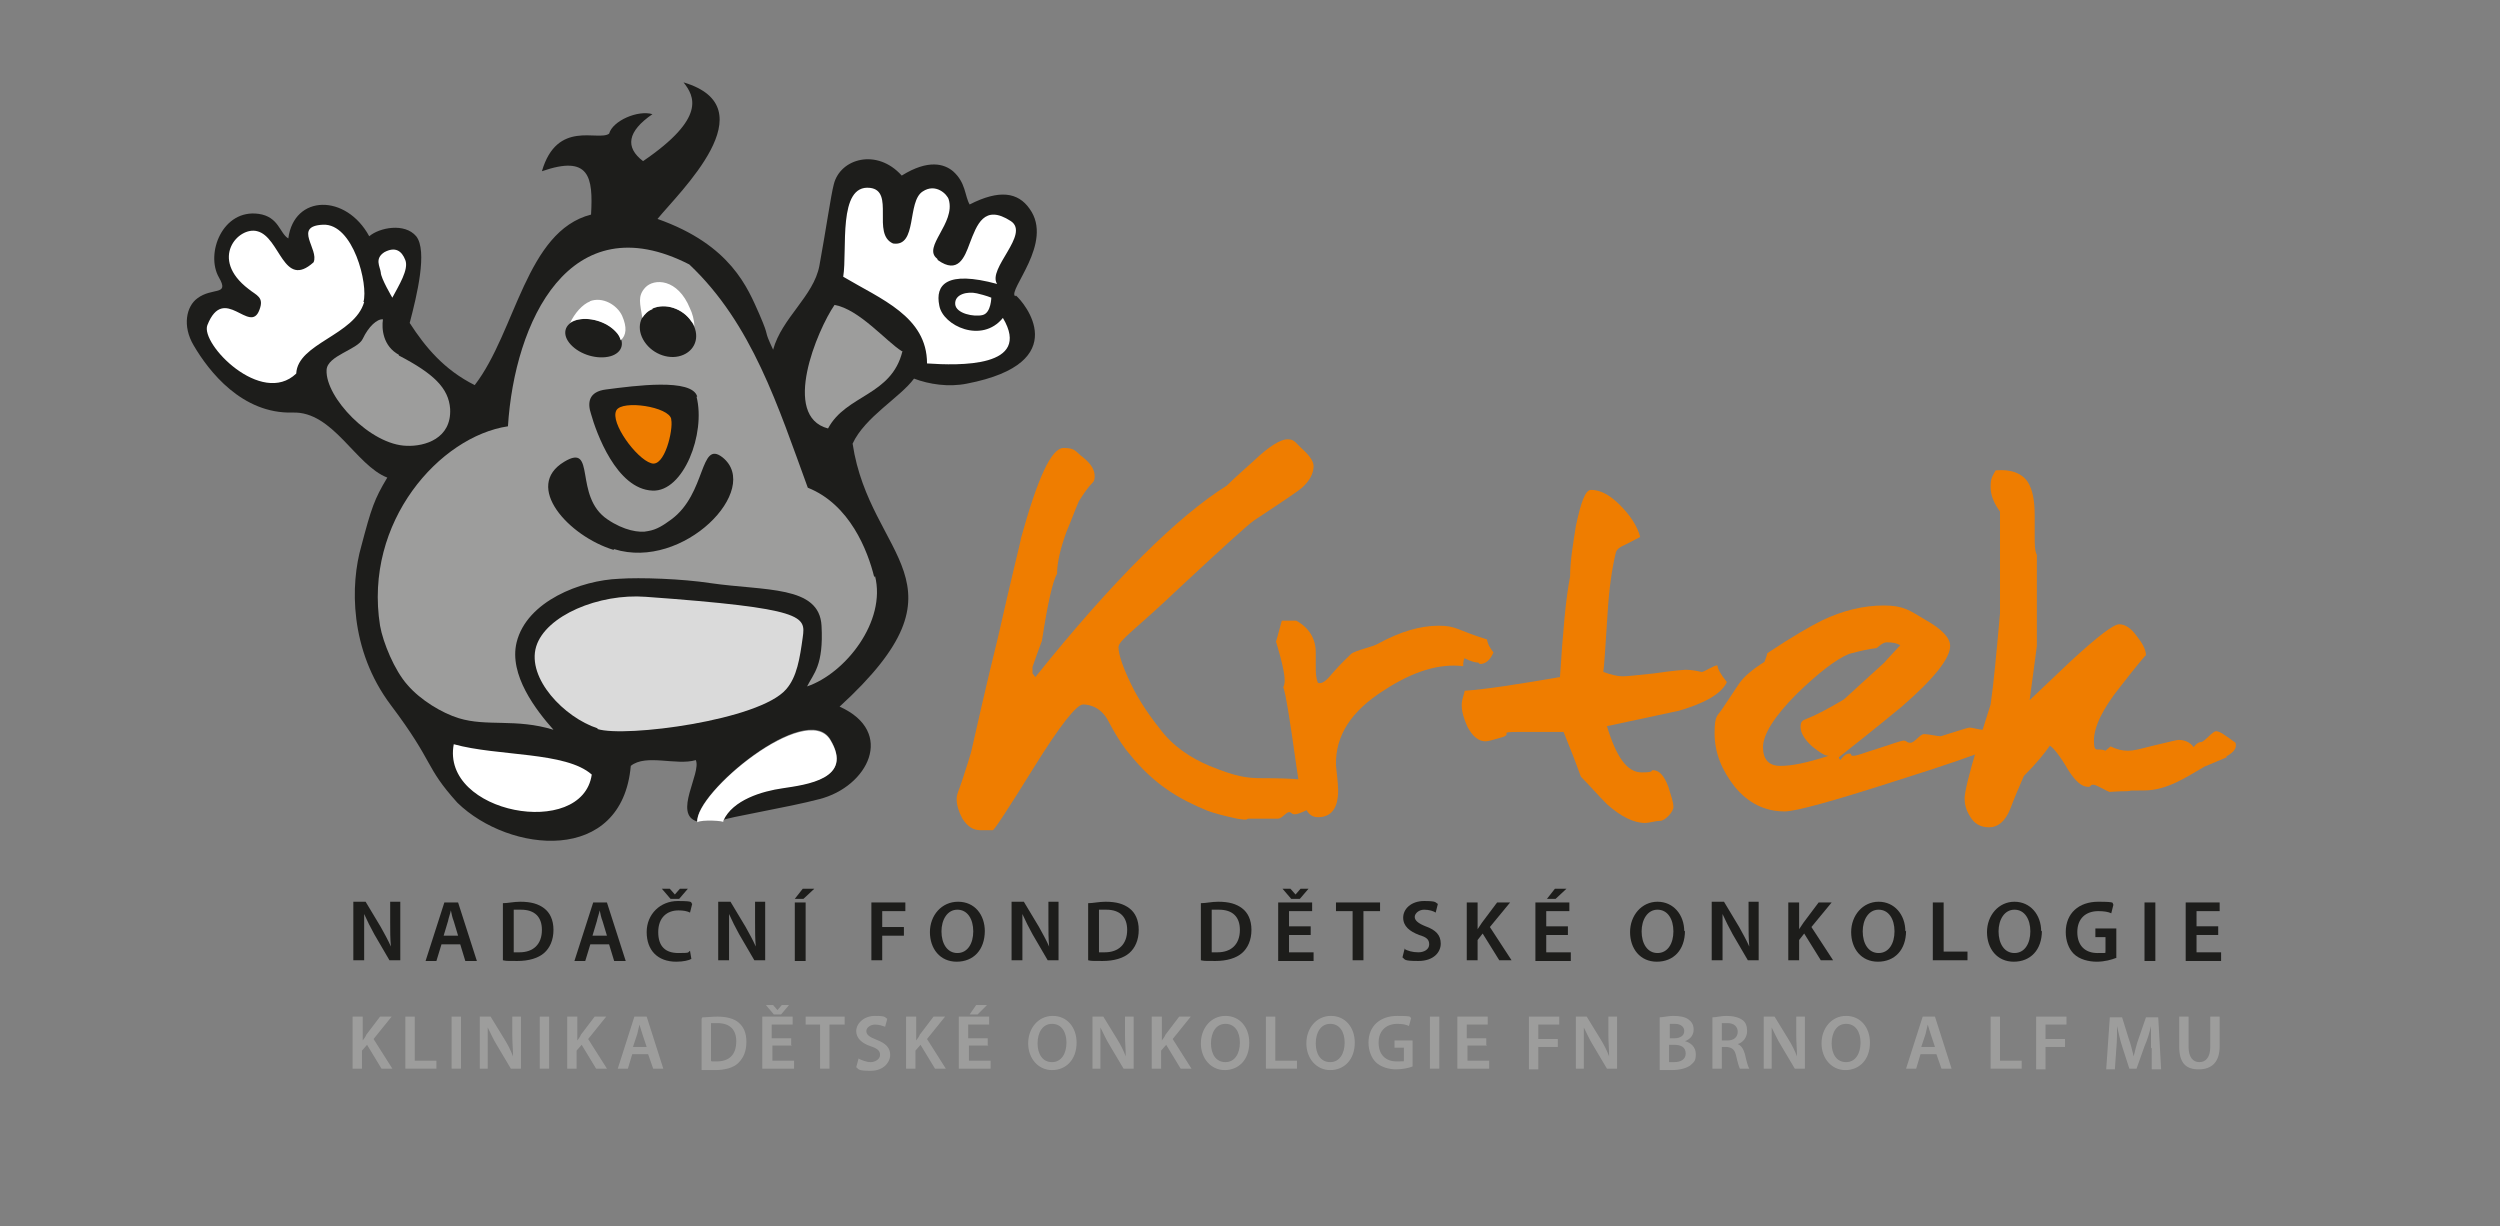 <?xml version="1.0" encoding="UTF-8"?> <svg xmlns="http://www.w3.org/2000/svg" id="Vrstva_1" data-name="Vrstva 1" version="1.1" viewBox="0 0 346 169.7"><rect x="0" y="0" width="346" height="169.7" fill="#808080" stroke="none"/><defs><style> .cls-1, .cls-2, .cls-3, .cls-4, .cls-5, .cls-6, .cls-7, .cls-8, .cls-9 { stroke-width: 0px; } .cls-1, .cls-5 { fill: #9d9d9c; } .cls-2, .cls-4 { fill: #1d1d1b; } .cls-3 { fill: #dadada; } .cls-3, .cls-4, .cls-5, .cls-6, .cls-8 { fill-rule: evenodd; } .cls-6, .cls-7 { fill: #fff; } .cls-8, .cls-9 { fill: #ef7d00; } </style></defs><path class="cls-9" d="M183.5,110.8c-.3,0-1.1.5-2.4,1.2-1,.5-1.6.7-1.9.7-.5,0-.4-.3-.8-.3s-1,.9-1.5.9h-4.1c-.4,0,.2.3-1.6,0-1.9-.4-3.3-.8-4.1-1.1-3.9-1.6-7.4-3.6-10.9-8-.3-.3-1.5-1.9-2.8-4.4-1.2-2.3-3.2-2.3-3.5-2.3-.9,0-3.2,2.9-6.8,8.7-3.6,5.8-5.5,8.7-5.7,8.7h-1.7c-1,0-1.8-.5-2.5-1.6-.5-.9-.8-1.9-.8-2.7s.3-1.1.8-2.7c.6-1.8,1-3.1,1.2-3.8.8-3.5,2-8.9,3.7-15.8,2-8.9,3.2-13.5,3.2-13.8,2.3-8.3,4.2-12.5,5.9-12.5s1.6.5,2.7,1.3c1.1.9,1.6,1.7,1.6,2.6s-.3.8-.9,1.6c-.7.9-1.1,1.6-1.3,1.9-.6,1.4-1.1,2.8-1.7,4.2-.8,2.2-1.3,4.2-1.3,5.8-.6,1-1.3,4.1-2.1,9.3-.4,1-.8,2.2-1.3,3.6v.9l.4.5c10.9-13.6,19.8-22.3,26.5-26.5,1.2-1.2,2.5-2.3,3.7-3.4,2.1-2,3.7-3,4.7-3s1.1.5,2.1,1.4c1,.9,1.5,1.7,1.5,2.3,0,1-.5,2-1.6,3-.3.3-2.5,1.8-6.6,4.5-1,.7-4.4,3.8-10.2,9.2-6.4,6.1-8.6,7.4-8.6,8.4s.7,3.1,2.2,6c1.4,2.6,3,4.6,3.4,5.1,1.9,2.6,4.4,4.2,7,5.3,3.7,1.5,5.1,1.7,7.3,1.7,4.2,0,7.1.2,8.5.8v2.3"></path><path class="cls-9" d="M204.6,91.7c-.5,0-1.1-.2-1.9-.6-.1.1-.2.5-.2,1.1-3.3-.4-6.9.7-10.9,3.3-4.6,2.9-6.8,6.3-6.7,10.4,0,.3.3,2.4.3,3.5,0,2.4-.9,3.7-2.8,3.7s-2.3-2.4-3-7.2c-.9-6.5-1.5-10.1-1.8-10.8.1-.2.2-.5.2-.9,0-.7-.2-1.8-.6-3.3-.4-1.5-.6-2.1-.6-2.1,0,0,.3-1,.8-2.9h2c1.8,1,2.7,2.5,2.7,4.4v1.8c0,.9,0,1.7.3,2.4.5.2,1.1-.2,1.9-1.2,1.3-1.5,2.3-2.4,2.7-2.8.6-.5,3.1-1,3.7-1.4,3.1-1.7,5.9-2.5,8.4-2.5s2.5.6,6.7,1.9c.1.7.5,1.3.9,1.8-.5,1.1-1.1,1.6-1.9,1.6"></path><path class="cls-9" d="M232.2,98.4c-3.3.7-6.5,1.4-9.8,2.1,1.3,4.3,2.8,6.4,4.8,6.4s1.1-.3,1.6-.3c.8,0,1.5.7,2.1,2.3.4,1.3.7,2.1.7,2.8s-1.2,1.9-1.8,1.9-1.6.3-2.1.3c-1.6,0-3.4-.9-5.3-2.6-1.3-1.3-2.4-2.6-3.6-3.8-.5-1.4-1.3-3.5-2.4-6.2-.7,0-2.7,0-6,0s-1,.2-2.4.7c-1.3.4-2.1.6-2.4.6-1,0-1.8-.7-2.5-2-.5-1.1-.8-2.1-.8-3s.4-1.6.4-2c3-.2,7.4-.9,13.2-1.9.4-6.2.8-10.9,1.4-13.9,0-2.1.4-4.5.8-7,.7-3.3,1.3-5,2.1-5,1.3,0,2.6.7,4,2.1,1.4,1.4,2.4,2.9,2.8,4.4-.1.1-.8.4-1.9,1-.9.4-1.4.7-1.5,1.3-.5,2.1-.9,4.8-1.1,8.1-.3,4.8-.5,7.6-.6,8.3,1.1.4,2,.6,2.6.6s1.7-.1,4.4-.4c2.7-.4,4.2-.5,4.4-.5s1,0,2.2.3c.4,0,1.8-1,2.2-.9,0,.4.4,1.2,1.3,2.3-.8,1.7-3.2,3-7.1,4.1"></path><path class="cls-9" d="M276.1,100.9c-.4,1.7-1.1,2.7-2,3.2-.5.3-4.5,1.7-12.1,4.1-8.4,2.7-13.5,4.1-15,4.1-2.7,0-5-1.1-6.9-3.4-1.8-2.3-2.8-4.7-2.8-7.4s.4-2.3,1.2-3.6l2.2-3.3c.7-1,1.9-2,3.5-3,.1-.3.3-.7.4-1.2,3.6-2.4,6.1-3.8,7.5-4.5,2.9-1.4,5.8-2.1,8.6-2.1s3.6.7,5.8,2c2.3,1.3,3.4,2.5,3.4,3.6,0,1.7-2.2,4.5-6.7,8.4-.6.5-3.5,2.9-8.7,7,0,0,0,.2.2.4,0,0,.6-.9,1.2-.9s0,.3.6.3,1.4-.4,3.4-1c2.1-.7,3.3-1.1,3.5-1.1.6,0,.4.3,1,.3s1.3-1.2,1.9-1.2,1.8.3,2.3.3c0,0,.6-.2,1.9-.6,1.3-.4,1.9-.6,2.1-.6.4,0,1.3.3,1.9.3h1.8M261.1,88.9c-.6,0-1.3.8-1.4.8-1,.1-2.3.4-3.8.8-1.9.8-4.3,2.7-7.2,5.5-3.2,3.2-4.7,5.7-4.7,7.4s.8,2.6,2.4,2.6,3.6-.4,6.7-1.4c-.6,0-1.3-.5-2.3-1.3-1.1-1-1.6-1.9-1.6-2.7s.3-.9.8-1.1c1.3-.5,3-1.4,5.2-2.7,1.4-1.3,3.3-3,5.6-5.1.4-.5,1.2-1.3,2.2-2.4-.5-.3-1.1-.4-1.8-.4Z"></path><g><path class="cls-9" d="M308.2,104.8c-1,.4-2.1.9-3.1,1.3-2.6,1.5-5.2,3.3-8.4,3.3s-1,0-2.3.1c-1.3,0-2.1.1-2.4.1s-1.8-1-2.3-1-.2.3-.7.3c-.9,0-1.8-.8-2.8-2.4-1.1-1.9-2-3-2.5-3.3-.7,1-1.8,2.4-3.6,4.2-.7,1.6-1.3,3-1.9,4.6-.7,1.7-1.7,2.5-2.9,2.5s-2.1-.5-2.7-1.6c-.5-.8-.7-1.6-.7-2.4s.6-3.4,1.8-7.3c.6-1.9,1.2-3.8,1.8-5.7.4-2.7.8-7,1.3-12.6v-14.1c-.8-1.1-1.3-2.2-1.3-3.4s.2-1.4.7-2.3c2.1-.2,3.7.4,4.5,1.7.6,1,.9,2.4.9,4.6v2.7c0,1.3,0,2.1.3,2.7v12.6c-.2,1.4-.5,3.9-1,7.5,1.9-1.8,3.8-3.6,5.8-5.5,3.6-3.3,5.8-5,6.6-5s1.6.5,2.4,1.6c.8,1,1.3,1.9,1.3,2.7,0-.1-1.2,1.3-3.6,4.4-2.4,3-3.6,5.5-3.6,7.4s.5.9,1.6,1.4l.7-.6c.8.4,1.6.6,2.4.6s1.5-.2,3.5-.7c2.1-.5,3.3-.8,3.5-.8.8,0,1.6.3,2.1,1,0,0,.5-.7,1-.7s1.6-1.5,2.1-1.5,1.2.5,2.7,1.6c.2.7-.2,1.3-1.3,1.9"></path><path class="cls-4" d="M140.5,41c-1.1-.8,5.4-7.4,2-12.1-1.6-2.3-4.2-2.7-8.3-.6-.7-1.2-.5-3-2.3-4.6-1.2-1-3.4-1.7-7.1.6-3.4-3.8-8.5-2.4-9.4,1.2-.4,1.5-1.1,6.4-2,11.3-.8,4.2-5.2,7.2-6.4,11.6-1.5-3.2-.3-1.2-1.9-4.9-1.6-3.6-3.9-9.6-14.1-13.2,3-3.7,15.4-15.4,3.6-18.9,1.5,1.9,3.2,4.9-5.6,10.9-2.5-1.9-2.2-4.1,1.3-6.5-2-.6-5.5.9-6,2.7-1.5,1.1-7.2-2-9.3,5.2,6.6-2.3,7.1.8,6.8,6-9,2.3-10.4,16.2-16.1,23.6-4.2-2.1-6.8-5.2-9-8.6,1-3.8,2.5-10,.9-12-1.6-1.9-5.1-1.2-6.5,0-3.2-5.9-10.4-5.8-11.2.3-1.2-.7-1.3-3-4.1-3.4-5-.7-7.4,5.5-5.5,8.8,1.5,2.6-.9,1.3-3,2.9-1.5,1.1-2.1,3.8-.5,6.5,2.1,3.6,6.7,9.5,13.7,9.3,5.6-.2,8.7,7.3,13.1,9-1.8,3-2.2,4.2-3.6,9.5-1.5,5.2-1.7,14.3,4.1,22,6.1,8.1,4.6,8.4,9.2,13.5,7.2,7,22.8,8.6,24-5.1,2.1-1.7,6.3,0,9-.8.8,1.8-3.2,7.5.2,8.5-.3-4,15.1-16.8,18.4-11.4,3.3,5.5-3.3,6.2-6.6,6.7-2.8.4-6.9,1.6-8.2,4.5.2-.3,9.2-1.8,13.3-2.9,6.7-1.7,10.6-9.3,2.8-12.8,18.9-17.3,4.2-20.4,1.8-36.4,1.7-3.7,6.6-6.4,8.5-9,2.1.8,4.8,1.2,7.3.7,15-2.9,7.9-11.3,6.8-12.2"></path></g><path class="cls-5" d="M55.2,49.2c4.8,2.5,6.9,4.5,7.1,7.4.2,4.1-3.5,5.2-6,5.1-5-.1-11.3-6.7-11.1-10.5.1-2,4.3-2.8,5-4.3.8-1.7,2-2.8,2.8-2.7-.2,1.3,0,3.7,2.2,4.9"></path><path class="cls-3" d="M82.7,100.9c3.8,1.2,22.4-1.2,26.1-5.5,1.5-1.7,1.9-4.3,2.3-7.2.4-2.9.4-4-21.7-5.6-6.5-.5-13.9,2.6-15.2,6.9-1.3,4.4,3.9,9.8,8.5,11.3"></path><path class="cls-5" d="M124.8,48.6c-2.2-1.4-5.9-5.8-9.3-6.4-2.4,3.5-7.4,15.4-.9,17.1,2.5-4.7,8.8-4.5,10.3-10.7"></path><path class="cls-8" d="M92.9,58.1c.3,1.3-.9,6.7-2.8,6-2-.6-5.7-5.6-4.8-7.3.8-1.5,7.3-.5,7.6,1.2"></path><path class="cls-5" d="M121,79.9c-.9-3.7-3.4-10.1-9.2-12.4-4.1-11.2-7.7-22.7-16.4-30.9-16.6-8.5-24.2,8-25.1,22.4-9.4,1.4-20,13.2-17.7,27.6.4,2.3,2,6.2,3.8,8.2,1.8,2.1,4.8,3.9,7.1,4.6,3.9,1.2,7.9,0,13.1,1.6-2.4-2.7-6.2-7.6-5.1-12.1,1.4-5.7,8.9-8.6,14.2-8.8,2.9-.2,8.7,0,12.6.6,7.6,1.1,15.1.3,15.4,5.9.3,5.5-1.1,6.6-2,8.4,5.3-1.8,11-9,9.4-15.3M90.3,42.7c1.8-.8,4.2,0,5.4,1.8,1.2,1.8.7,3.8-1.1,4.6-1.8.8-4.2,0-5.4-1.8-1.2-1.8-.7-3.8,1.1-4.6ZM96.4,54.9c1.3,5.1-1.8,13.2-6.1,13-5-.2-7.8-8.1-8.5-10.6-.5-1.5-.4-3.1,2.1-3.4,3.9-.5,11.9-1.6,12.6,1ZM79.8,44.3c1.8-.5,4.2.2,5.5,1.6,1.3,1.4.9,2.9-.8,3.4-1.8.5-4.2-.2-5.5-1.6-1.3-1.4-.9-2.9.8-3.4ZM84.9,76.1c-6.2-1.9-12.5-8.8-6.8-12.2,4.5-2.7,1.2,4.8,6,8,2.2,1.5,4.4,1.9,5.6,1.6,1.2-.2,2.1-.8,3.2-1.6,4.9-3.6,3.9-11.1,7.1-8.6,5.5,4.4-5.4,15.7-15,12.7Z"></path><path class="cls-7" d="M90.3,42.7c1.8-.8,4.2,0,5.4,1.8.2.2.3.4.4.7,0-.9-.3-1.9-.6-2.5-1.7-4.2-5-4.2-6.2-2.9-1.1,1.2-.7,2.2-.4,4.2.3-.5.8-1,1.4-1.2"></path><path class="cls-7" d="M81.7,41.7c-1.1.4-2.2,1.7-2.8,3,.2-.2.5-.3.8-.4,1.8-.5,4.2.2,5.5,1.6.4.4.6.8.7,1.2.8-.7.9-1.8.2-3.4-.7-1.5-2.7-2.7-4.5-2"></path><path class="cls-6" d="M137.2,41.1s0,2.2-1.2,2.5c-1.2.3-3.7-.2-3.8-1.5-.1-1.4,1.7-1.8,3-1.5,1.3.3,2,.6,2,.6M129.7,35.8c-2.1-1.6,2.6-4.9,1.6-8.2-.2-.7-1.8-2.3-3.6-1.1-2.2,1.4-.7,7.7-4.1,7.2-3-1.3.3-7.3-3.2-7.7-4.5-.5-3.1,8.6-3.7,12.3,5.2,3.1,11.6,5.5,11.6,12,4.4.3,14.6.6,10.5-6.3-2.9,3.6-8.3,1.1-8.8-1.7-.6-2.9,1-4.9,8-3-1.4-2.1,4.6-6.9,1.9-8.7-3.7-2.4-4.7.5-5.7,3.1-.7,1.9-1.6,4.3-4.4,2.3ZM54.3,41.2c.9-1.7,2.3-3.9,1.8-5.2-.5-1.3-1.4-1.9-2.9-1.1-1.4.9-.6,2-.5,2.8,0,.8,1.6,3.5,1.6,3.5ZM50.3,41.8c.7-2.4-1.4-10.9-5.6-10.7-4.2.2-.5,3.4-1.3,5.2-4.2,3.8-4.6-3.5-7.8-4.3-2.6-.7-6.7,3.8-1.2,8,1.1.9,2.2,1.1,1.5,2.9-1.3,3.5-4.9-3.7-7.2,2.1-1,2.6,7.5,11.3,12.3,6.7.2-4.2,8.1-5.3,9.4-9.9ZM96.4,113.7s0,0,0,.1c0,0,0,0,0-.1,0,0,0,0,0,0ZM100.1,113.6c1.3-2.9,5.4-4.1,8.2-4.5,3.3-.5,9.9-1.3,6.6-6.7-3.3-5.4-18.7,7.3-18.4,11.4.6-.4,3.8-.2,3.6,0,0,0,0,0,0-.1,0,0,0,0,0,0ZM81.9,107.2c-3.6-3.2-13-2.5-19.1-4.2-1.8,9.6,17.8,13.2,19.1,4.2Z"></path><g><path class="cls-2" d="M48.9,132.9v-8.1h1.7l2.1,3.5c.5.9,1,1.8,1.4,2.7h0c-.1-1.1-.1-2.1-.1-3.4v-2.8h1.4v8.1h-1.5l-2.1-3.6c-.5-.9-1-1.9-1.4-2.8h0c0,1.1,0,2.1,0,3.5v2.9h-1.4Z"></path><path class="cls-2" d="M61.1,130.7l-.7,2.3h-1.5l2.6-8.1h1.9l2.6,8.1h-1.6l-.7-2.3h-2.6ZM63.4,129.5l-.6-2c-.2-.5-.3-1-.4-1.5h0c-.1.5-.3,1-.4,1.5l-.6,2h2.1Z"></path><path class="cls-2" d="M69.6,125c.7,0,1.5-.2,2.4-.2,1.5,0,2.5.3,3.3.9.8.6,1.3,1.6,1.3,3s-.5,2.5-1.3,3.2c-.8.7-2.1,1.1-3.7,1.1s-1.5,0-2-.1v-8ZM71.1,131.8c.2,0,.5,0,.8,0,1.9,0,3.1-1.1,3.1-3.1,0-1.8-1-2.8-2.9-2.8s-.8,0-1,0v5.8Z"></path><path class="cls-2" d="M81.7,130.7l-.7,2.3h-1.5l2.6-8.1h1.9l2.6,8.1h-1.6l-.7-2.3h-2.6ZM84,129.5l-.6-2c-.2-.5-.3-1-.4-1.5h0c-.1.5-.3,1-.4,1.5l-.6,2h2.1Z"></path><path class="cls-2" d="M95.7,132.7c-.3.2-1.1.4-2.1.4-2.6,0-4.1-1.6-4.1-4.1s1.9-4.3,4.3-4.3,1.7.2,2,.4l-.3,1.2c-.4-.2-.9-.3-1.6-.3-1.6,0-2.8,1-2.8,3s1,2.9,2.8,2.9,1.2-.1,1.6-.3l.2,1.2ZM92.8,124.4l-1.2-1.4h1.1l.7.8h0l.7-.8h1.1l-1.2,1.4h-1.1Z"></path><path class="cls-2" d="M99.4,132.9v-8.1h1.7l2.1,3.5c.5.9,1,1.8,1.4,2.7h0c-.1-1.1-.1-2.1-.1-3.4v-2.8h1.4v8.1h-1.5l-2.1-3.6c-.5-.9-1-1.9-1.4-2.8h0c0,1.1,0,2.1,0,3.5v2.9h-1.4Z"></path><path class="cls-2" d="M112.7,123l-1.5,1.4h-1.2l1.1-1.4h1.6ZM111.5,124.9v8.1h-1.5v-8.1h1.5Z"></path><path class="cls-2" d="M120.6,124.9h4.7v1.2h-3.2v2.2h3v1.2h-3v3.4h-1.5v-8.1Z"></path><path class="cls-2" d="M136.3,128.8c0,2.7-1.6,4.3-3.9,4.3s-3.7-1.8-3.7-4.1,1.6-4.2,3.9-4.2,3.7,1.8,3.7,4.1ZM130.3,128.9c0,1.7.8,3,2.2,3s2.2-1.3,2.2-3-.8-3-2.2-3-2.2,1.4-2.2,3Z"></path><path class="cls-2" d="M140,132.9v-8.1h1.7l2.1,3.5c.5.9,1,1.8,1.4,2.7h0c-.1-1.1-.1-2.1-.1-3.4v-2.8h1.4v8.1h-1.5l-2.1-3.6c-.5-.9-1-1.9-1.4-2.8h0c0,1.1,0,2.1,0,3.5v2.9h-1.4Z"></path><path class="cls-2" d="M150.6,125c.7,0,1.5-.2,2.4-.2,1.5,0,2.5.3,3.3.9.8.6,1.3,1.6,1.3,3s-.5,2.5-1.3,3.2c-.8.7-2.1,1.1-3.7,1.1s-1.5,0-2-.1v-8ZM152.1,131.8c.2,0,.5,0,.8,0,1.9,0,3.1-1.1,3.1-3.1,0-1.8-1-2.8-2.9-2.8s-.8,0-1,0v5.8Z"></path><path class="cls-2" d="M166.2,125c.7,0,1.5-.2,2.4-.2,1.5,0,2.5.3,3.3.9.8.6,1.3,1.6,1.3,3s-.5,2.5-1.3,3.2c-.8.7-2.1,1.1-3.7,1.1s-1.5,0-2-.1v-8ZM167.7,131.8c.2,0,.5,0,.8,0,1.9,0,3.1-1.1,3.1-3.1,0-1.8-1-2.8-2.9-2.8s-.8,0-1,0v5.8Z"></path><path class="cls-2" d="M181.4,129.4h-3v2.4h3.4v1.2h-4.9v-8.1h4.7v1.2h-3.2v2.1h3v1.2ZM178.7,124.4l-1.2-1.4h1.1l.7.8h0l.7-.8h1.1l-1.2,1.4h-1.1Z"></path><path class="cls-2" d="M187.2,126.1h-2.3v-1.2h6.1v1.2h-2.3v6.8h-1.5v-6.8Z"></path><path class="cls-2" d="M194.3,131.3c.5.3,1.2.5,2,.5s1.5-.4,1.5-1.1-.4-1-1.4-1.3c-1.3-.5-2.2-1.2-2.2-2.4s1.1-2.3,2.9-2.3,1.5.2,1.9.4l-.3,1.2c-.3-.2-.9-.4-1.6-.4s-1.3.5-1.3,1,.5.9,1.5,1.3c1.4.5,2.1,1.2,2.1,2.4s-1,2.4-3.1,2.4-1.8-.2-2.2-.5l.3-1.2Z"></path><path class="cls-2" d="M203,124.9h1.5v3.7h0c.2-.3.4-.6.6-.9l2.1-2.8h1.8l-2.8,3.4,3,4.6h-1.7l-2.3-3.7-.7.9v2.8h-1.5v-8.1Z"></path><path class="cls-2" d="M217,129.4h-3v2.4h3.4v1.2h-4.9v-8.1h4.7v1.2h-3.2v2.1h3v1.2ZM216.8,123l-1.5,1.4h-1.2l1.1-1.4h1.6Z"></path><path class="cls-2" d="M233.2,128.8c0,2.7-1.6,4.3-3.9,4.3s-3.7-1.8-3.7-4.1,1.6-4.2,3.8-4.2,3.7,1.8,3.7,4.1ZM227.2,128.9c0,1.7.8,3,2.2,3s2.2-1.3,2.2-3-.8-3-2.2-3-2.2,1.4-2.2,3Z"></path><path class="cls-2" d="M236.9,132.9v-8.1h1.7l2.1,3.5c.5.9,1,1.8,1.4,2.7h0c-.1-1.1-.1-2.1-.1-3.4v-2.8h1.4v8.1h-1.5l-2.1-3.6c-.5-.9-1-1.9-1.4-2.8h0c0,1.1,0,2.1,0,3.5v2.9h-1.4Z"></path><path class="cls-2" d="M247.5,124.9h1.5v3.7h0c.2-.3.4-.6.6-.9l2.1-2.8h1.8l-2.8,3.4,3,4.6h-1.7l-2.3-3.7-.7.9v2.8h-1.5v-8.1Z"></path><path class="cls-2" d="M263.8,128.8c0,2.7-1.6,4.3-3.9,4.3s-3.7-1.8-3.7-4.1,1.6-4.2,3.8-4.2,3.7,1.8,3.7,4.1ZM257.8,128.9c0,1.7.8,3,2.2,3s2.2-1.3,2.2-3-.8-3-2.2-3-2.2,1.4-2.2,3Z"></path><path class="cls-2" d="M267.5,124.9h1.5v6.8h3.3v1.2h-4.8v-8.1Z"></path><path class="cls-2" d="M282.6,128.8c0,2.7-1.6,4.3-3.9,4.3s-3.7-1.8-3.7-4.1,1.6-4.2,3.8-4.2,3.7,1.8,3.7,4.1ZM276.6,128.9c0,1.7.8,3,2.2,3s2.2-1.3,2.2-3-.8-3-2.2-3-2.2,1.4-2.2,3Z"></path><path class="cls-2" d="M292.8,132.6c-.5.2-1.5.5-2.6.5s-2.4-.3-3.2-1.1c-.7-.7-1.1-1.8-1.1-3,0-2.6,1.8-4.2,4.5-4.2s1.8.2,2.1.4l-.3,1.2c-.4-.2-1-.3-1.8-.3-1.7,0-2.9,1-2.9,2.9s1.1,2.9,2.8,2.9.9,0,1.1-.2v-2h-1.4v-1.2h2.9v4.1Z"></path><path class="cls-2" d="M298.3,124.9v8.1h-1.5v-8.1h1.5Z"></path><path class="cls-2" d="M307,129.4h-3v2.4h3.4v1.2h-4.9v-8.1h4.7v1.2h-3.2v2.1h3v1.2Z"></path><path class="cls-1" d="M48.9,140.7h1.3v3.3h0c.2-.3.4-.5.5-.8l1.9-2.5h1.6l-2.5,3.1,2.6,4.1h-1.5l-2-3.3-.7.8v2.5h-1.3v-7.2Z"></path><path class="cls-1" d="M56.1,140.7h1.3v6.1h3v1.1h-4.3v-7.2Z"></path><path class="cls-1" d="M63.8,140.7v7.2h-1.3v-7.2h1.3Z"></path><path class="cls-1" d="M66.4,147.9v-7.2h1.5l1.9,3.1c.5.8.9,1.6,1.2,2.4h0c0-1-.1-1.9-.1-3v-2.5h1.2v7.2h-1.4l-1.9-3.2c-.5-.8-.9-1.7-1.3-2.5h0c0,.9,0,1.9,0,3.1v2.6h-1.2Z"></path><path class="cls-1" d="M76,140.7v7.2h-1.3v-7.2h1.3Z"></path><path class="cls-1" d="M78.6,140.7h1.3v3.3h0c.2-.3.4-.5.5-.8l1.9-2.5h1.6l-2.5,3.1,2.6,4.1h-1.5l-2-3.3-.7.8v2.5h-1.3v-7.2Z"></path><path class="cls-1" d="M87.5,145.9l-.6,2h-1.4l2.3-7.2h1.7l2.3,7.2h-1.4l-.7-2h-2.3ZM89.5,144.9l-.6-1.8c-.1-.4-.3-.9-.4-1.3h0c-.1.4-.2.9-.3,1.3l-.6,1.8h1.9Z"></path><path class="cls-1" d="M97.2,140.8c.6,0,1.3-.1,2.1-.1,1.3,0,2.3.3,2.9.8.7.6,1.1,1.4,1.1,2.7s-.4,2.2-1.1,2.9c-.7.7-1.9,1-3.3,1s-1.3,0-1.8,0v-7.1ZM98.5,146.9c.2,0,.5,0,.7,0,1.7,0,2.7-.9,2.7-2.8,0-1.6-.9-2.5-2.6-2.5s-.7,0-.9,0v5.2Z"></path><path class="cls-1" d="M109.6,144.7h-2.7v2.1h3v1.1h-4.4v-7.2h4.2v1.1h-2.9v1.9h2.7v1.1ZM107.1,140.4l-1.1-1.3h1l.6.7h0l.6-.7h1l-1.1,1.3h-1Z"></path><path class="cls-1" d="M113.6,141.8h-2.1v-1.1h5.4v1.1h-2.1v6.1h-1.3v-6.1Z"></path><path class="cls-1" d="M118.8,146.5c.4.2,1.1.5,1.7.5s1.3-.4,1.3-1-.4-.9-1.3-1.2c-1.2-.4-2-1.1-2-2.1s1-2.1,2.6-2.1,1.3.2,1.7.4l-.3,1.1c-.3-.1-.8-.3-1.4-.3s-1.2.4-1.2.9.4.8,1.4,1.2c1.3.5,1.9,1.1,1.9,2.1s-.9,2.2-2.7,2.2-1.6-.2-2-.5l.3-1.1Z"></path><path class="cls-1" d="M125.5,140.7h1.3v3.3h0c.2-.3.4-.5.5-.8l1.9-2.5h1.6l-2.5,3.1,2.6,4.1h-1.5l-2-3.3-.7.8v2.5h-1.3v-7.2Z"></path><path class="cls-1" d="M136.8,144.7h-2.7v2.1h3v1.1h-4.4v-7.2h4.2v1.1h-2.9v1.9h2.7v1.1ZM136.6,139.1l-1.3,1.3h-1.1l.9-1.3h1.5Z"></path><path class="cls-1" d="M149,144.3c0,2.4-1.5,3.8-3.4,3.8s-3.3-1.6-3.3-3.7,1.4-3.8,3.4-3.8,3.3,1.6,3.3,3.7ZM143.6,144.4c0,1.5.7,2.6,2,2.6s2-1.2,2-2.7-.7-2.6-2-2.6-2,1.2-2,2.7Z"></path><path class="cls-1" d="M151.2,147.9v-7.2h1.5l1.9,3.1c.5.8.9,1.6,1.2,2.4h0c0-1-.1-1.9-.1-3v-2.5h1.2v7.2h-1.4l-1.9-3.2c-.5-.8-.9-1.7-1.3-2.5h0c0,.9,0,1.9,0,3.1v2.6h-1.2Z"></path><path class="cls-1" d="M159.5,140.7h1.3v3.3h0c.2-.3.4-.5.5-.8l1.9-2.5h1.6l-2.5,3.1,2.6,4.1h-1.5l-2-3.3-.7.8v2.5h-1.3v-7.2Z"></path><path class="cls-1" d="M172.9,144.3c0,2.4-1.5,3.8-3.4,3.8s-3.3-1.6-3.3-3.7,1.4-3.8,3.4-3.8,3.3,1.6,3.3,3.7ZM167.6,144.4c0,1.5.7,2.6,2,2.6s2-1.2,2-2.7-.7-2.6-2-2.6-2,1.2-2,2.7Z"></path><path class="cls-1" d="M175.2,140.7h1.3v6.1h3v1.1h-4.3v-7.2Z"></path><path class="cls-1" d="M187.5,144.3c0,2.4-1.5,3.8-3.4,3.8s-3.3-1.6-3.3-3.7,1.4-3.8,3.4-3.8,3.3,1.6,3.3,3.7ZM182.1,144.4c0,1.5.7,2.6,2,2.6s2-1.2,2-2.7-.7-2.6-2-2.6-2,1.2-2,2.7Z"></path><path class="cls-1" d="M195.5,147.6c-.5.2-1.4.4-2.3.4s-2.1-.3-2.8-1c-.6-.6-1-1.6-1-2.7,0-2.3,1.6-3.7,4-3.7s1.6.2,1.9.3l-.3,1.1c-.4-.2-.9-.3-1.6-.3-1.5,0-2.6.9-2.6,2.6s1,2.6,2.5,2.6.8,0,1-.1v-1.8h-1.3v-1h2.5v3.6Z"></path><path class="cls-1" d="M199.2,140.7v7.2h-1.3v-7.2h1.3Z"></path><path class="cls-1" d="M205.8,144.7h-2.7v2.1h3v1.1h-4.4v-7.2h4.2v1.1h-2.9v1.9h2.7v1.1Z"></path><path class="cls-1" d="M211.6,140.7h4.2v1.1h-2.9v2h2.7v1.1h-2.7v3.1h-1.3v-7.2Z"></path><path class="cls-1" d="M218.1,147.9v-7.2h1.5l1.9,3.1c.5.8.9,1.6,1.2,2.4h0c0-1-.1-1.9-.1-3v-2.5h1.2v7.2h-1.4l-1.9-3.2c-.5-.8-.9-1.7-1.3-2.5h0c0,.9,0,1.9,0,3.1v2.6h-1.2Z"></path><path class="cls-1" d="M229.7,140.8c.4,0,1.2-.2,1.9-.2s1.6.1,2.1.5c.4.3.7.7.7,1.4s-.4,1.3-1.2,1.6h0c.8.2,1.5.8,1.5,1.8s-.3,1.1-.7,1.5c-.5.4-1.4.7-2.7.7s-1.3,0-1.6,0v-7.1ZM231,143.7h.7c.9,0,1.4-.4,1.4-1s-.5-1-1.3-1-.6,0-.7,0v2ZM231,147c.2,0,.4,0,.7,0,.8,0,1.6-.3,1.6-1.2s-.7-1.2-1.6-1.2h-.7v2.4Z"></path><path class="cls-1" d="M237,140.8c.5,0,1.2-.2,2-.2s1.7.2,2.2.6c.4.3.6.8.6,1.5,0,.9-.6,1.6-1.3,1.8h0c.5.2.8.7,1,1.4.2.9.4,1.7.6,2h-1.3c-.1-.2-.3-.8-.5-1.7-.2-.9-.5-1.2-1.3-1.3h-.7v3h-1.3v-7.1ZM238.3,144h.8c.9,0,1.4-.5,1.4-1.2s-.5-1.2-1.4-1.2-.7,0-.8,0v2.3Z"></path><path class="cls-1" d="M244.1,147.9v-7.2h1.5l1.9,3.1c.5.8.9,1.6,1.2,2.4h0c0-1-.1-1.9-.1-3v-2.5h1.2v7.2h-1.4l-1.9-3.2c-.5-.8-.9-1.7-1.3-2.5h0c0,.9,0,1.9,0,3.1v2.6h-1.2Z"></path><path class="cls-1" d="M258.8,144.3c0,2.4-1.5,3.8-3.4,3.8s-3.3-1.6-3.3-3.7,1.4-3.8,3.4-3.8,3.3,1.6,3.3,3.7ZM253.5,144.4c0,1.5.7,2.6,2,2.6s2-1.2,2-2.7-.7-2.6-2-2.6-2,1.2-2,2.7Z"></path><path class="cls-1" d="M265.8,145.9l-.6,2h-1.4l2.3-7.2h1.7l2.3,7.2h-1.4l-.7-2h-2.3ZM267.8,144.9l-.6-1.8c-.1-.4-.3-.9-.4-1.3h0c-.1.4-.2.9-.3,1.3l-.6,1.8h1.9Z"></path><path class="cls-1" d="M275.5,140.7h1.3v6.1h3v1.1h-4.3v-7.2Z"></path><path class="cls-1" d="M281.8,140.7h4.2v1.1h-2.9v2h2.7v1.1h-2.7v3.1h-1.3v-7.2Z"></path><path class="cls-1" d="M297.7,145c0-.9,0-2.1,0-3h0c-.2.9-.5,1.9-.9,2.8l-1.1,3.1h-1l-1-3.1c-.3-.9-.5-1.9-.7-2.8h0c0,.9,0,2.1-.1,3.1l-.2,2.9h-1.2l.5-7.2h1.7l.9,2.9c.3.8.5,1.7.7,2.5h0c.2-.8.4-1.7.7-2.5l1-2.9h1.7l.4,7.2h-1.3v-2.9Z"></path><path class="cls-1" d="M302.9,140.7v4.2c0,1.4.6,2.1,1.5,2.1s1.5-.7,1.5-2.1v-4.2h1.3v4.1c0,2.2-1.1,3.2-2.9,3.2s-2.7-.9-2.7-3.2v-4.1h1.3Z"></path></g></svg> 